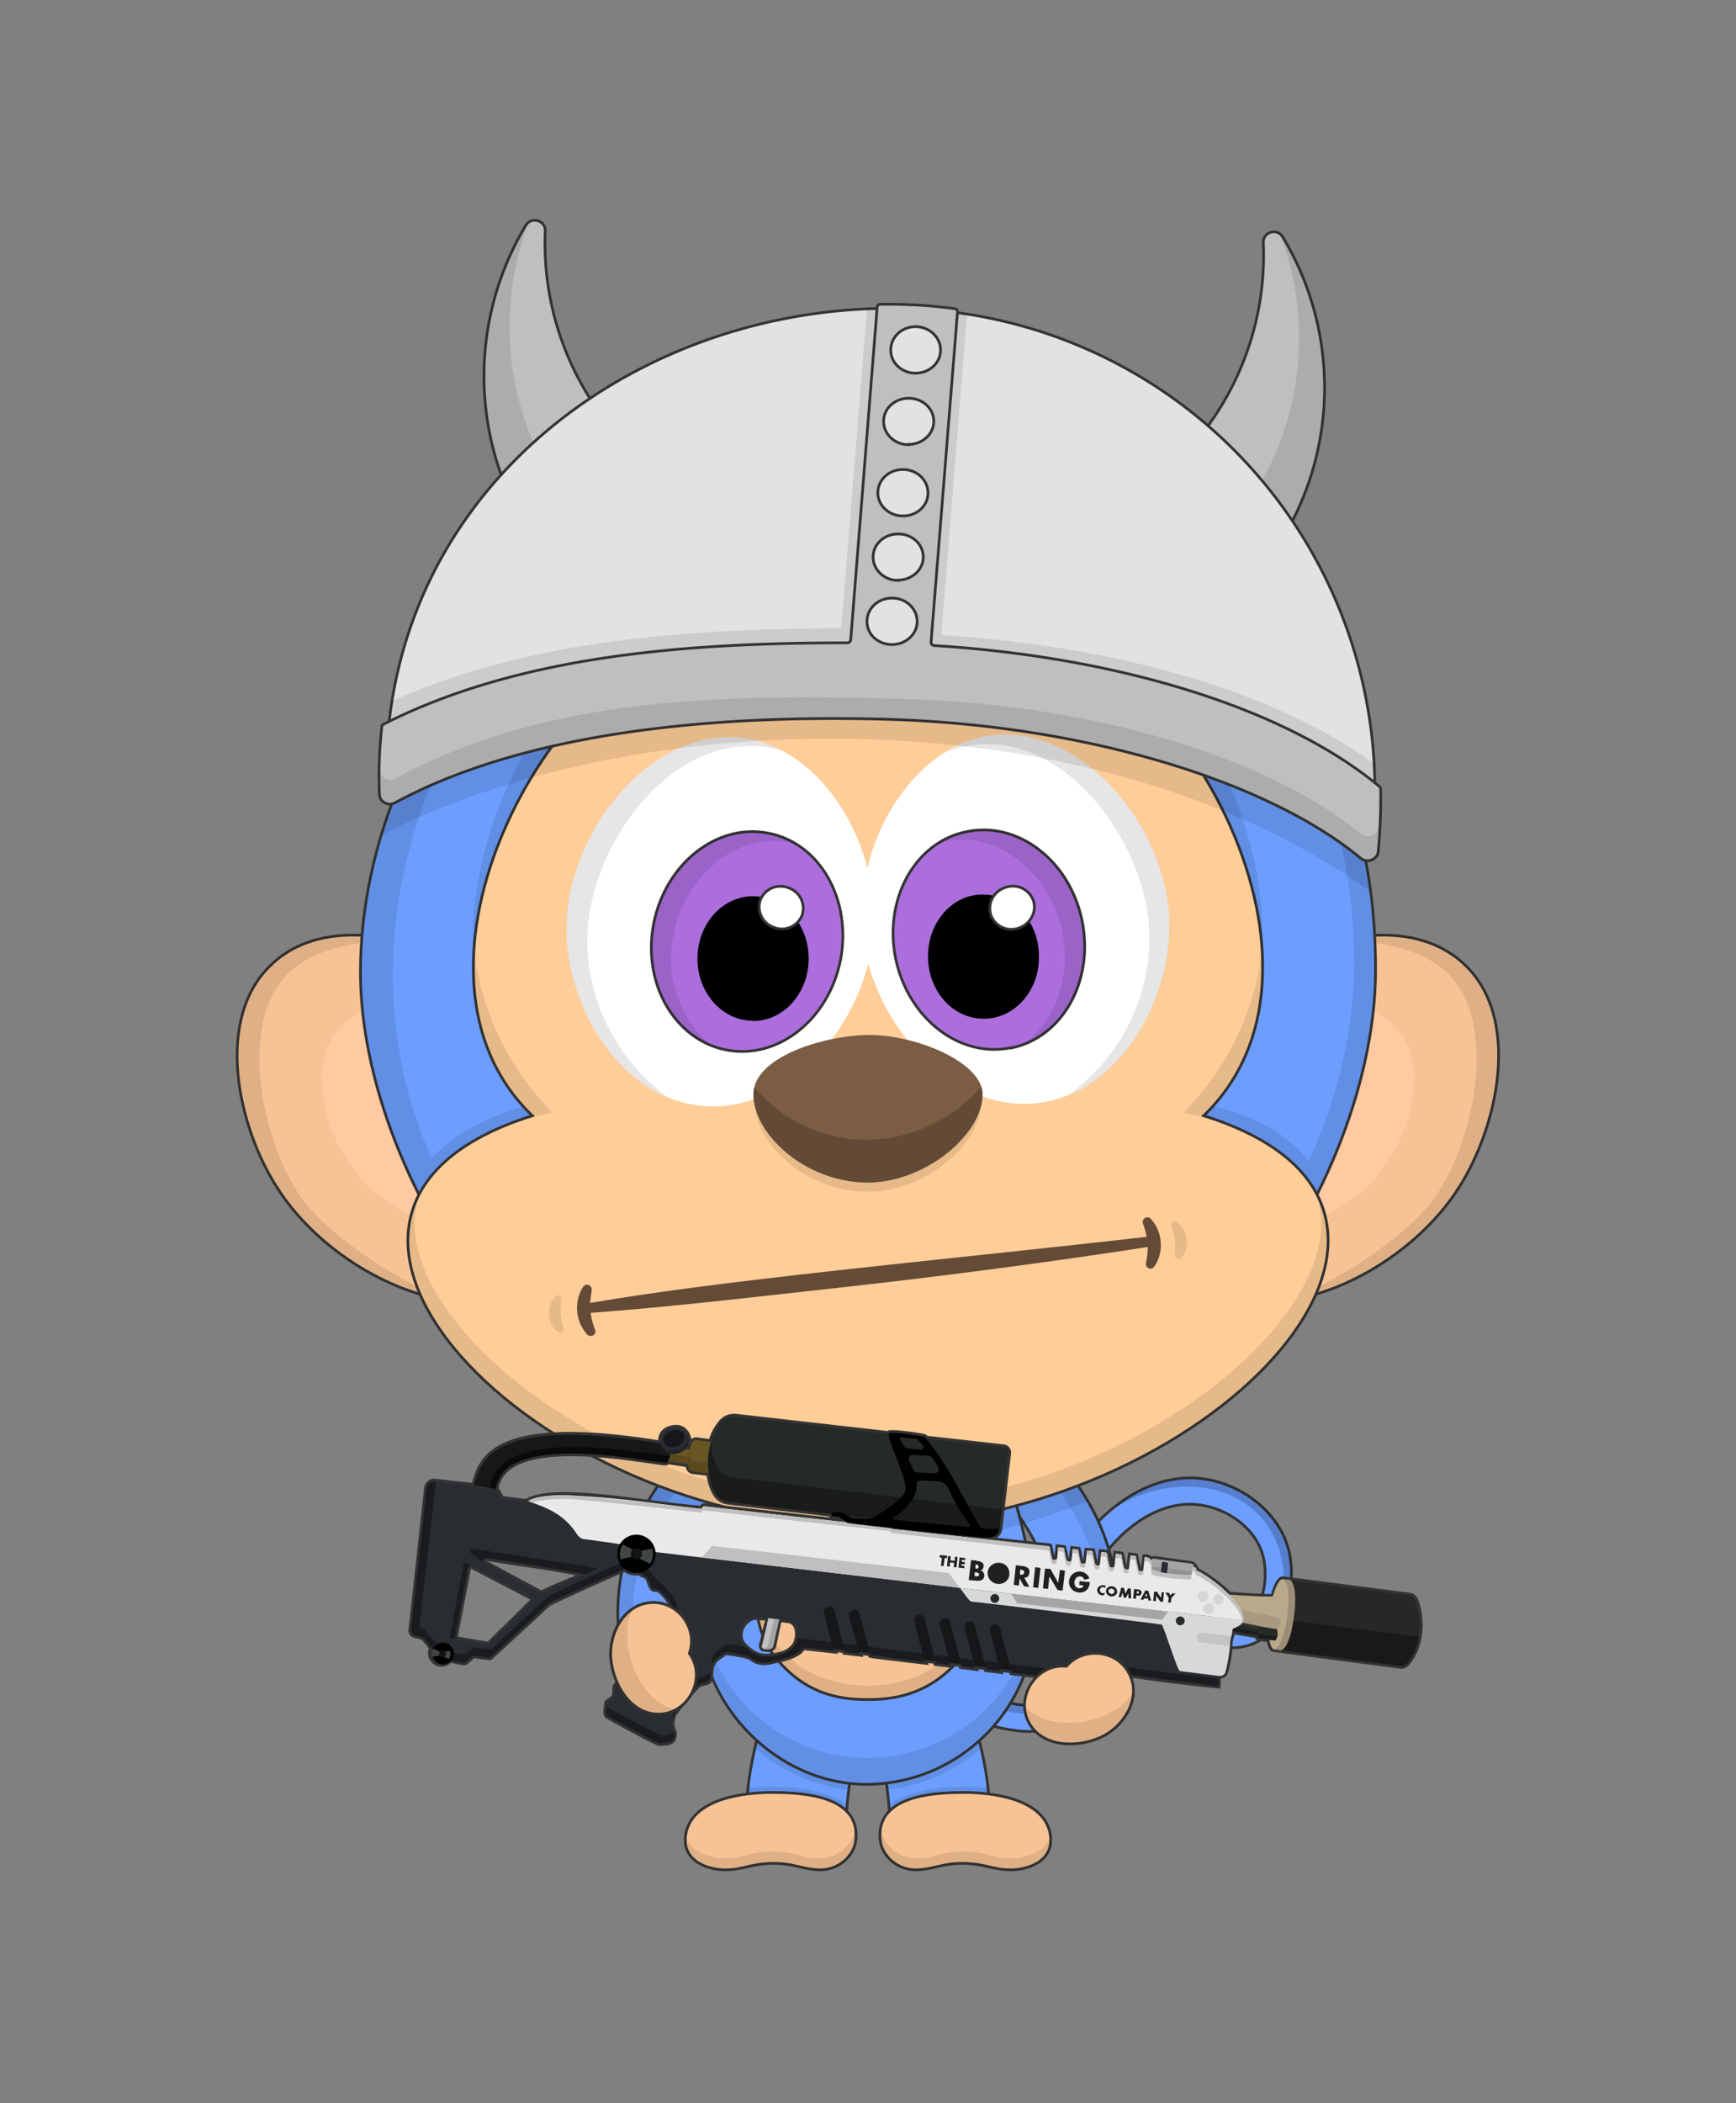 <svg fill="none" height="620" viewBox="0 0 512 620" width="512" xmlns="http://www.w3.org/2000/svg"><rect x="0" y="0" width="512" height="620" fill="#808080" stroke="none"/><clipPath id="a"><path d="M0 0h512v620H0z"/></clipPath><g clip-path="url(#a)"><path d="M298.6 510c-7.8-1.1-17.8-5-30.5-11.7a4 4 0 0 1-1.6-5.3 4 4 0 0 1 5.3-1.6 94.1 94.1 0 0 0 28 11c4.4.6 7.7.1 9.6-1.5 2-1.9 1.9-5.1 1.3-11.2-.6-7.2-1.4-16 3-26.3 7-15.5 23.9-30.2 41.8-27.4 11.4 1.8 22.3 10.3 24.8 21.8 2 9.8-1 23.3-11.4 27-7 2.5-15-.3-20.3-5a4 4 0 0 1-.5-5.4 4 4 0 0 1 5.5-.4s6.8 5.6 12.6 3.5c6.7-2.4 7.7-12.2 6.5-18-1.8-8.5-10.2-14.6-18.4-15.8-14.4-2.3-28 10.6-33.4 22.8-3.7 8.4-3 15.9-2.5 22.5.7 6.8 1.2 13.2-4 17.7-4.2 3.8-10.3 4.2-15.8 3.3z" fill="#6c9eff" stroke="#333" stroke-miterlimit="10" stroke-width=".8"/><path d="M378 459.7c1.7 7.9.2 17.7-5.9 23.6 8-5.3 10.1-16.7 8.2-25.5-2.5-11.5-13.4-20-24.7-21.8a36 36 0 0 0-28.2 9.5c17.7-12.6 45.5-9.4 50.6 14.2z" fill="#000" fill-opacity=".2"/><path d="M367.3 477.1c-4.2 4.9-11.7 2.4-16-1.3a3.9 3.9 0 0 0-3.5-.7 3.9 3.9 0 0 1 6-1c3.3 3 9.2 5.3 13.5 3zM267.5 492c.5-.5 2.4-1.5 3.5-1l3.9 2c7.6 3.7 19.7 9.7 28.5 9.7 7.7 0 8.4-3.9 7.3-14.1l.5 2c1.5 5.8 3.7 14.6-7.8 14.6-12.7 0-32.4-11-36-13.3z" fill="#000" fill-opacity=".2"/><path d="M192 487.8c5.6 0 10.2-5 9.6-10.6a47.1 47.1 0 0 1 10.2-30.8c6.7-9.3 13.9-14.4 8.3-20.5-5.5-6-17.9.6-24 9.3a65.6 65.6 0 0 0-13.8 44c.5 4.8 4 8.6 9.7 8.6z" fill="#6c9eff" stroke="#333" stroke-miterlimit="10" stroke-width=".8"/><path d="M186.7 474.2c0-17.4 14-43 30.3-50.3-20.2-3.2-38 36.2-34.5 54.6 1-1.9 3-3.7 4.2-4.3z" fill="#000" fill-opacity=".1"/><path d="M249.7 534.2c.8-13.5 4.3-24 7.3-32s6.6-22.5-6.6-25.8c-18.8-4.7-29.2 39.4-30 52.9-.4 7.9 5.8 17 13.8 17.5 7.3.4 15-4.9 15.5-12.6z" fill="#6c9eff" stroke="#333" stroke-miterlimit="10" stroke-width=".8"/><path d="M220.3 529.2c8-1 23-1 29.2 5.3l.2-2.3c-6.5-5.7-21.4-6.1-29.1-5l-.3 2zM222.8 515.4a49.3 49.3 0 0 0 27.5 12.1l.4-2.6a49.6 49.6 0 0 1-27.3-12.5l-.7 3z" fill="#000" fill-opacity=".1"/><path d="M262.3 534.2c-.8-13.5-4.2-24-7.3-32s-6.6-22.5 6.6-25.8c18.8-4.7 29.2 39.4 30 52.9.4 7.9-5.8 17-13.8 17.5-7.3.4-15-4.9-15.5-12.6z" fill="#6c9eff" stroke="#333" stroke-miterlimit="10" stroke-width=".8"/><path d="M291.7 529.2c-8-1-23-1-29.2 5.3l-.2-2.3c6.5-5.7 21.4-6.1 29.1-5l.3 2zM289.3 515.4a49.3 49.3 0 0 1-27.6 12.1l-.4-2.6a49.6 49.6 0 0 0 27.3-12.5c.3.9.5 2.3.6 3z" fill="#000" fill-opacity=".1"/><path d="M320 487.8c-5.6 0-10.2-5-9.6-10.6.8-9.9-2.9-20.5-10.2-30.8-6.7-9.3-13.9-14.4-8.3-20.5 5.5-6 17.9.6 24 9.3a65.6 65.6 0 0 1 13.8 44c-.5 4.8-4 8.6-9.7 8.6z" fill="#6c9eff" stroke="#333" stroke-miterlimit="10" stroke-width=".8"/><path d="M325.3 474.2c0-17.4-14-43-30.3-50.3 20.2-3.2 38 36.2 34.5 54.6-1-1.9-3-3.7-4.2-4.3z" fill="#000" fill-opacity=".1"/><path d="M431.6 284c17.3 15.8 10.3 48-1.4 66.2-16.6 26-54.8 42.4-74.3 28.6-20.4-14.5-17.7-60 6.1-83.6 17.8-17.7 51.8-27.6 69.6-11.2z" fill="#f7c394" stroke="#333" stroke-miterlimit="10" stroke-width=".8"/><path d="M411.5 302.6c10.3 10.6 4.7 30.5-3.3 41.5-11.4 15.7-36 24.6-47.7 15.2-12.3-9.9-9-38.3 6.9-52.3 11.8-10.4 33.6-15.3 44.1-4.4z" fill="#ffc9a1"/><path d="M430.2 350.2a76.9 76.9 0 0 1-53.7 33.6c16.5-3.9 40.3-20.8 47.5-32 11.7-18.3 18-52.6 1.4-66.3-5-4.1-17.7-10-35.2-7 21.3-6.6 34.5-1 41.4 5.5 17.3 15.8 10.3 48-1.4 66.2z" fill="#000" fill-opacity=".1"/><path d="M80.4 284C63 299.8 70 332 81.8 350.2c16.6 26 54.8 42.4 74.3 28.6 20.4-14.5 17.7-60-6-83.6-17.9-17.7-52-27.6-69.7-11.2z" fill="#f7c394" stroke="#333" stroke-miterlimit="10" stroke-width=".8"/><path d="M100.5 302.6c-10.3 10.6-4.7 30.5 3.3 41.5 11.4 15.7 36 24.6 47.7 15.2 12.3-9.9 9-38.3-6.9-52.3-11.8-10.4-33.6-15.3-44.1-4.4z" fill="#ffc9a1"/><path d="M81.8 350.2a76.9 76.9 0 0 0 53.7 33.6c-16.5-3.9-40.3-20.8-47.5-32-11.7-18.3-18-52.6-1.4-66.3 5-4.1 17.7-10 35.2-7-21.3-6.6-34.5-1-41.4 5.5-17.3 15.8-10.3 48 1.4 66.2z" fill="#000" fill-opacity=".1"/><path d="M256 395c23.9 0 34.1 20.9 40.3 38s9 34.2 9 45.3A50 50 0 0 1 256 526c-27.2.2-49.3-24-49.3-47.6a142 142 0 0 1 9-45.2c6.2-17.2 16.4-38.2 40.3-38.2z" fill="#6c9eff" stroke="#333" stroke-miterlimit="10" stroke-width=".8"/><path d="M256 526a50 50 0 0 1-49.3-52.3 49.4 49.4 0 0 0 49.3 44.5 49.8 49.8 0 0 0 49.3-44.5c1.9 27.9-22 52-49.3 52.2z" fill="#000" fill-opacity=".1"/><path d="M256 414.2a26.4 26.4 0 0 1 27 19.8c5.3 23 9.9 42.5.6 54.3S262.6 501 256 501c-7.4 0-18.3-1-27.6-12.8s-5-30 .6-54.2a26.4 26.4 0 0 1 27-19.8z" fill="#f7c394" stroke="#333" stroke-miterlimit="10" stroke-width=".8"/><path d="M256 501c-21 0-34.7-14.6-33-33.5.6 17.8 14.9 29.4 33 29.4s32.4-11.6 33-29.4c1.7 18.9-12 33.5-33 33.5zM317.2 436.8c-17.9 7-42 12.2-61.2 12.2s-40.2-4-61.2-12.2l-3.6 5.7c22 8.9 42.6 13.4 64.8 13.4s42.8-4.5 64.8-13.4l-3.6-5.7z" fill="#000" fill-opacity=".1"/><path d="M333.6 130c6.5-5.5-19.3-11.7-22.8-21.6-4.1-11.8 61.4 19.7 51.4 40.5-.7 1.6-8.6 14.6-64.7-3.7 61.7 20 108.4 62.5 108.2 141-.1 60.3-54.2 153.7-149.8 154.5-92.1.8-149.8-92.4-149.6-154.4.2-75.7 67-153.6 149.7-159.4 49.5-3.5 72.1 7.7 77.5 3.1z" fill="#6c9eff" stroke="#333" stroke-linecap="round" stroke-linejoin="round" stroke-width=".8"/><path d="M343.6 133.5c-4.6 10.1-32.8-6.2-82.3-2.7-101.3 7.1-174.7 119.5-134 210.6 10.5-10.9 23.4-14 27.5-15.3 1.2 1.3 2.7 2.7 3.2 3.4-12.6 3.9-27.2 12.4-33.5 24.3a151 151 0 0 1-18.1-67.5c.2-75.7 67-153.6 149.7-159.4 49.5-3.5 72 7.7 77.5 3.1 6.5-5.5-19.3-11.7-22.8-21.6-1.3-3.8 4.5-3.1 12.7.2-3.1-.4-4.8.3-4 2.5 3 7.8 28 14 24.1 22.4z" fill="#000" fill-opacity=".1"/><path d="M405.5 286.3c0 19.8-6 43.2-17.1 65.6a64 64 0 0 0-34.6-22.2l3.1-3.8c3.6.8 20 4.3 29 16.4a140.8 140.8 0 0 0 13.5-57.4c.2-81.3-54.8-121.7-101.9-139.7 61.7 20 108.2 62.5 108 141.1z" fill="#000" fill-opacity=".1"/><path d="M213.4 186.5c-46 0-103.1 97.5-56.4 142.4-89.2 28 0 120.8 99 120.8s188.2-92.9 99-120.8c46.7-45-10.3-142.4-56.4-142.4-19.6 0-30.3 9.1-42.6 18.1-12.3-9-23-18-42.6-18z" fill="#ffcd98" stroke="#333" stroke-width=".8"/><path d="M372.1 281.6c-2.4-47.8-41-95-74.6-95-20.9 0-33.5 12.7-41.5 18-6.4-4.3-20.5-18-41.6-18-39.6 0-74.1 57.8-74.7 96.5-3.5-41.6 28.4-104 75-104 24.1 0 37 11.5 41.3 16.4a54.2 54.2 0 0 1 41.4-16.5c46.1 0 78 59.2 74.7 102.6zM124 351.3c-21 38 51.9 98.3 132 98.3s154-61 131.7-98.9c14.8 34.7-55.6 93-131.7 93-75.6 0-145.7-57.6-132-92.4z" fill="#000" fill-opacity=".1"/><path d="M139.8 280.1a60.2 60.2 0 0 0 17.3 48.7c-1.6.5-3.2 1.2-4.7 1.8 3.5-1.1 6.8-2 10.6-2.6a81.1 81.1 0 0 1-23.2-47.9zM360 330.6c-3.4-1-7-1.9-11-2.6a81.3 81.3 0 0 0 23.3-48.4c1.2 18.4-3.6 36-17.3 49.2l5 1.8z" fill="#000" fill-opacity=".1"/><path d="M218.7 217.5c24 2.8 41.4 32.3 38.8 58.4-2.5 26-25.2 53-51.1 50-23.6-2.6-38.8-28.8-39.3-50.8-.7-29.5 24.9-60.7 51.6-57.6z" fill="#fff"/><path d="M247.9 283c3.4-17.8-6.1-34.5-21.3-37.4-15.2-3-30.3 9-33.8 26.6s6.2 34.4 21.4 37.3c15.2 3 30.3-9 33.7-26.6z" fill="#ac6edd" stroke="#333" stroke-miterlimit="10" stroke-width=".8"/><path d="M222 301c9.2 0 16.5-8.3 16.5-18.4 0-10.2-7.3-18.4-16.4-18.4s-16.4 8.2-16.4 18.4c0 10.1 7.3 18.3 16.4 18.3z" fill="#000"/><path d="M236.6 269.7a6.4 6.4 0 0 0-4.1-8 6.4 6.4 0 0 0-8.3 3.7 6.4 6.4 0 0 0 4.1 8 6.4 6.4 0 0 0 8.3-3.7z" fill="#fff" stroke="#333" stroke-miterlimit="10" stroke-width=".8"/><path d="M230.6 221.2c-31.7-8.7-58 28.9-57.4 57a58 58 0 0 0 23.6 45.2c-18-7.5-29.3-29.5-29.7-48.3-.7-29.5 24.9-60.7 51.6-57.6 4.2.5 8.2 1.7 11.9 3.7z" fill="#000" fill-opacity=".1"/><path d="M234.9 248.9c-17.5-5-33 10-36.2 26.4a33.4 33.4 0 0 0 11.2 33c-12.7-5-20.1-20-17-36 3.4-17.7 18.5-29.6 33.7-26.7 3 .6 5.7 1.7 8.3 3.3z" fill="#000" fill-opacity=".1"/><path d="M292.3 216.8c-24 3.2-40.8 33.1-37.8 59.1 3 25.9 26.2 52.6 52 49.2 23.5-3.1 38.3-29.6 38.4-51.6.2-29.5-26-60.2-52.6-56.7z" fill="#fff"/><path d="M298.4 308.9c15.2-3.2 24.4-20.1 20.7-37.7-3.7-17.6-19-29.3-34.2-26-15.1 3.1-24.4 20-20.7 37.6 3.8 17.6 19 29.3 34.2 26z" fill="#ac6edd" stroke="#333" stroke-miterlimit="10" stroke-width=".8"/><path d="M290.4 300.3c9-.1 16.3-8.5 16-18.6 0-10.1-7.6-18.2-16.7-18-9 0-16.2 8.4-16 18.6s7.6 18.2 16.7 18z" fill="#000"/><path d="M300.7 273.5c3.4-1.3 5.2-5 4-8.2a6.4 6.4 0 0 0-8.4-3.6 6.4 6.4 0 0 0-4 8.2c1.3 3.3 5 4.9 8.4 3.6z" fill="#fff" stroke="#333" stroke-miterlimit="10" stroke-width=".8"/><path d="M345 273.5c-.2 19.1-11.3 41.6-29.7 49.2a57.5 57.5 0 0 0 23.7-46.1c.2-28.5-28-66.9-59.8-55 4-2.5 8.4-4.1 13-4.8 26.8-3.5 52.9 27.2 52.7 56.7z" fill="#000" fill-opacity=".1"/><path d="M301.7 307.9c9.5-6.8 14.4-20 11.5-33.7-3.5-16.3-19.6-31.2-37-25.4 2.6-1.8 5.6-3 8.7-3.7 15.2-3.2 30.5 8.4 34.2 26 3.5 16.3-4.2 32-17.4 36.8z" fill="#000" fill-opacity=".1"/><path d="M242 551.2c5 0 9.8-3.7 10.4-8.7 1.4-12.8-14.6-14-23.4-14.1-8.8-.2-23.8 1.5-26.5 11.2-2.3 8.5 5.7 11.6 11.3 11.6 5.7 0 7.6-1.9 14.5-1.9 6 0 8.8 1.9 13.7 1.9z" fill="#f7c394" stroke="#333" stroke-miterlimit="10" stroke-width=".8"/><path d="M241.9 547.8c-5 0-7.8-2-13.8-2-6.8 0-8.8 2-14.4 2-4.4 0-10.2-1.9-11.5-6.7-1 7.3 6.3 10 11.6 10 5.7 0 7.6-1.8 14.5-1.8 6 0 8.8 1.9 13.8 1.9 6.6 0 11.3-5.3 10.2-12.5-.5 5.2-5.3 9-10.4 9z" fill="#000" fill-opacity=".1"/><path d="M270 551.2c-5 0-9.8-3.7-10.4-8.7-1.4-12.8 14.6-14 23.4-14.1 8.8-.2 23.8 1.5 26.5 11.2 2.3 8.5-5.7 11.6-11.3 11.6-5.7 0-7.6-1.9-14.5-1.9-6 0-8.8 1.9-13.7 1.9z" fill="#f7c394" stroke="#333" stroke-miterlimit="10" stroke-width=".8"/><path d="M270.1 547.8c5 0 7.8-2 13.8-2 6.8 0 8.8 2 14.4 2 4.4 0 10.2-1.9 11.5-6.7 1 7.3-6.3 10-11.6 10-5.7 0-7.6-1.8-14.5-1.8-6 0-8.8 1.9-13.7 1.9-6.7 0-11.4-5.3-10.3-12.5.5 5.2 5.3 9 10.4 9z" fill="#000" fill-opacity=".1"/><path d="M194.2 505.3c8.8 0 14.4-10.6 9.1-17.9 2.5-7-2.8-14.8-10.3-15-8.7-.2-13.7 9.1-12.8 17 .8 7.3 5.8 15.9 14 15.9z" fill="#f7c394" stroke="#333" stroke-miterlimit="10" stroke-width=".8"/><path d="M180.2 489.4c1 9 8.4 19.6 19.4 14.5-10.7-1.4-18.1-19.4-12.9-29.7-.8.6-2.1 1.3-4.2 4.2-2 3.4-2.8 7.2-2.3 11zM222.7 325.3c0 11.9 15.3 26.2 33.5 26 16.8 0 33.1-14.3 33.1-26 0-23.5-66.6-23.9-66.6 0z" fill="#000" fill-opacity=".1"/><path d="M222.2 322.6c0 11.8 15.5 26.1 34 26 17-.2 33.6-14.3 33.6-26 0-9.4-19.6-17.6-33.6-17.5-13 .1-34 6.4-34 17.5z" fill="#7a5d43"/><path d="M222.5 320.5a43.2 43.2 0 0 0 33.7 15.5 45.1 45.1 0 0 0 33.2-15.7c.3.8.4 1.5.4 2.3 0 11.6-16.6 25.8-33.6 26-18.5.2-34-14.2-34-26 0-.7 0-1.4.3-2.1z" fill="#000" fill-opacity=".2"/><path d="M317.8 505.3c-8.8 0-14.4-10.6-9.1-17.9-2.5-7 2.8-14.8 10.3-15 8.7-.2 13.7 9.1 12.8 17-.8 7.3-5.8 15.9-14 15.9z" fill="#f7c394" stroke="#333" stroke-miterlimit="10" stroke-width=".8"/><path d="M331.8 489.4c-1 9-8.4 19.6-19.4 14.5 10.7-1.4 18.1-19.4 12.9-29.7.8.6 2.1 1.3 4.2 4.2 2 3.4 2.8 7.2 2.3 11zM347.2 360.3c3.2 2.3 4 7.6 1.1 10.5-.6.6-2 .1-1.8-.8a18 18 0 0 0-1-8.5c-.2-.9.8-1.8 1.7-1.2zM163.8 382.2c-2.8 2.8-2.5 8.2.8 10.5.7.5 2-.3 1.6-1.2a18 18 0 0 1-.6-8.4c.1-1-1-1.7-1.8-1z" fill="#000" fill-opacity=".1"/><path d="M339.4 359.3c3.5 3.7 4 9.9 1 14.1-.8 1.3-2.8.3-2.4-1.2.3-1.5.5-3 .5-4.6-30.5 4.7-61.2 8.7-92 12.1-23.6 2.6-50 5.7-72.3 7.3.2 1.7.7 3.4 1.3 5 .6 1.3-1.2 2.5-2.3 1.4a11.7 11.7 0 0 1-1.2-14.1c1-1.3 2.7-.3 2.5 1.1l-.5 3.7c23.6-4 48.1-6.8 72-9.5 30.8-3.4 61.5-6.5 92.2-10a26 26 0 0 0-1.1-3.9c-.5-1.4 1.3-2.5 2.3-1.4z" fill="#634b37"/><path clip-rule="evenodd" d="m273 424 23.1 2.6c.8.1 1.4 1 1.3 1.8l-2.6 22.3c-.3 2.2-2.8 2.8-4.7 2.5-4.6-.3-17.3-1.6-27.2-2.7l.2.2 46.4 5.1.7 2.8c0 .5.1 1.1.7 1.2.7 0 .8 0 .9-1l.3-2.7 1.6.2.7 3.1c.3.9 1.4 1.3 1.6.2l.4-3 1.6.2c.3 1.2.3 2 .7 3.4.2.8 1.4 1 1.5 0l.4-3.1 1.6.1.8 3.7c.1.7 1.3.7 1.4.2l.4-3.6 1.6.2c.3.9.5 2.4.7 3.5.2.7.4.8.8.9.7 0 .8-.8.9-1.4l.3-2.7 1.6.2.8 3.7c.1 1 1.5.8 1.5.3l.4-3.7 1.5.2.8 3.6c.3 1.2 1.5 1 1.5.4l.5-3.7c.8 0 1.5.2 1.8 1 .2-.4.6-.5 1-.5l10.7 1.5c.8 0 1.5 1.3 1.7 2 1 .2 5.9 3.3 9.6 7 3.3.3 9.2.7 13 .7.8-3.2 2-5.4 3-5.2l37 4.8c1 0 1.6.7 2 1.4 2.2 6 1.7 13.4-2.4 18.5-.5.6-1.3 1-2.1.9l-37.2-4.9c2.2.3 7.7 1 0 0-.7 0-1.2-1.1-1.4-2.9l-3.1-.4c-.4 0-.4-.5-.4-.8-1.6-.2-6-.9-7.4-1.3l-.3 1.5c-.4 1-.5 2.2-.5 3-.1 2.2-.6 5.6-1.4 7.8-.1.4-.8 1-2 1l-.1 2.8c-8.7-.8-17.4-2-26-3.2l-2.8 3.9c-9.8-1.9-19.2-3-29-4.2l-3-.4-.2-.6-3.3-.4.1.6-4.1-.5-.2-.6-3.3-.4.2.6-4-.5-.1-.6-3.4-.4.2.6-4.2-.5-.1-.6-3.4-.4.2.6-15-1.8-1-.2-.2-.5-3.4-.4.2.5-4.2-.5-.1-.5-3.4-.4.2.5-9.1-1c-1.2 2.4-5.6 3.4-8.6 4-2.1.6-4.5.8-6.3-.7-1.5-1.2-7.9-1.8-7.9-1.8-4.2 2.8-4.3 3-4.5 7.8-.5 1.4-2.3 1-3.5 1.8-1 .7-7 7.9-7.3 8.7-.7 1.8-.8 3.4 0 5 .6 3.3-1.6 3.4-4.2 3.5-.6 0-15-7.7-15.5-8.2-.4-.6-.2-2.8.1-3.9 1.3-1 1.8-1.2 2-1.6.4-.7.2-2 .3-2.8.3-1.1 6.3-9 13-11.4 2.8-1 5.3-6.3 4.7-10a14 14 0 0 0-4.7-7.4c-.8-.2-1.5 0-1.9-.4-.7-.7-.8-2-1.6-3.3-.1-.2-1.3-.7-2.6-1.3-1.4.2-2.9-.2-4-1.1-3 1.2-21.5 9.5-22.6 10.3-1.1.9-16.9 15.7-17.2 15.8l-5.1-.6c-.2.5-2 2-2.4 2.1-.2.1-2.9-.4-4.2-.9a3.2 3.2 0 0 1-5.4-3.4l-1.8-2.2c-.9-1.3-1.8-1.1-3.3-1.6-.8-.2-1.2-1-1-1.8l4.6-41.6c.2-1.1 1.2-2 2.3-1.9l11.6 1.3c2-7 4.2-20.8 55.2-12.5-.3-1.5.1-3.6 2.7-4.4 3.3-1 4.7 1 5.2 2.4.6 1.6.2 2.7-.8 3.7l1.4.2c.1-.7.3-1.4.6-2 .2-.6.8-1 1.4-.9l4.2.6a15 15 0 0 1 3.2-6 5 5 0 0 1 4.3-1.5l45 5.1v-.2c.6-.5 9.7.7 10.5 1.1l.4.4zm-16.5 23.7-6.2-.8.7.5c.4.1 4.4.4 5.5.3zm-11.3-1.4-30.6-3.6a5 5 0 0 1-3.7-2.6c-1-1.7-1.5-3.7-1.8-5.8l-4.8-.6c-.9-.1-1.4-1.2-1.4-2l-6-.9c0 .2-.3.4-.7.4-8.7-.9-47.7-9-50 7.8.8.6 1.5 2.7 1.9 2.8l8.8 1.1c-.3 0-1.1-.2-1.1-.5 8.4-4.4 32.5.7 51.1 2.3l.5-.7h.5l41.7 4.7-2.2-1.6-2-.1-.2-.7zm128.2 33.5-1.7-.3c-.3 0-.4.4-.5.6l-5.4-1 .7-.8 6.9 1.5zM220 485.6c-3.4-2.7-1.5-7.9 2.4-8.9l4.2.3-2 8.2c0 .3.2.7.5.8.7.2 2.7.4 3-.7l1.7-8 2.9.4c3.4.6 3.1 6.2 1.1 8-1.7 1.8-4.2 2.3-6.4 2.5-3 .4-4.9-.3-7.4-2.6zm-85.9-2.5 4.1-21.3c.1-.3.4-.5.7-.3l18 9.4c.4.3.5.9.1 1.2l-12.9 12.7-10-1.7zm38.4-19c-11-2.3-18.5-3-29.1-4.8-.8 0-1.1 1-.5 1.4l16.7 9c3.7-1.8 8.6-3.8 13-5.5z" fill="#ff6a6a" fill-rule="evenodd" stroke="#333" stroke-width="1.6"/><path d="m196.6 430.4 9.1 1.2.5-3.9-9-1.2z" fill="#695624"/><path d="m196.9 428.6-.3 2.2 6.6.8.2-2.1z" fill="#5b4920"/><path d="m139.8 438 6.4 1c2.2-16.8 41.2-8.7 50-7.8 1.6.2 2-5.1.9-5.3-53.1-9-55.3 5-57.3 12.2z" fill="#161719"/><path d="M146.2 439c2.2-16.8 41.2-8.7 50-7.8.7 0 1.2-1 1.4-2.2-.2.2-.3.2-.5.2-9.2-1-50.3-9.2-52.7 9.5.5.1 1.1.3 1.8.3z" fill="#09090a"/><path d="m230.3 475.1-2.3 10.2c-.2 1-2.2 1-2.9.7a.7.7 0 0 1-.4-.8c.5-2 2.2-8.9 2.3-10.8.1-2.2 3.3.7 3.3.7z" fill="#c1c1c1"/><path d="M225 486c.7.4 2.8.3 3-.7l2.3-10.2c-1.5-1.4-3.9-2.3-1.5-.2l-2.3 10.2c-.1.6-1 .8-1.5.9z" fill="#a5a5a5"/><path d="m325.4 495.7-82.3-10-3-15.1 83.2 10z" fill="#161719"/><path clip-rule="evenodd" d="M121.2 480.2c0 .8.3 1.6 1.1 1.8 1.5.5 2.4.3 3.3 1.6.6.8 1.4 2 2.2 2.7-.6 3.9 2.7 4 4.4 2.8.6.2 4.7 1 5 .9s2-1.5 2.2-2l5.1.6c.3 0 16-15 17.2-15.8 1.1-.9 22.4-10.3 22.9-10.4.5-.1 6 2 6.3 2.5s1.3 3.1 1.5 3.3l2 .5a14 14 0 0 1 4.7 7.3c.6 3.7-2 9-4.8 10a29.8 29.8 0 0 0-12.9 11.4c-.2 1.9-.1 2.4-.4 2.8-.1.4-.6.6-1.9 1.6-.3 1-.5 3.3-.1 3.9.5.5 15 8.1 15.5 8.2 2.6 0 4.8-.2 4.3-3.4a6.2 6.2 0 0 1-.1-5c.2-1 6.3-8 7.3-8.8 1.2-.8 3-.4 3.5-1.8.2-4.9.3-5 4.5-7.8 0 0 6.4.6 7.9 1.8 1.8 1.5 4.2 1.3 6.3.8 3-.7 7.4-1.7 8.6-4.1l9 1-2.7-10.8c-.6-2.1 2.4-3.3 3-1.1l3.1 12.3 4.2.5c-.5-1.6-2.4-9.3-3-11-.4-2 2.6-2.8 3.1-.9l3.2 12.3 16 2-3-12c-.5-1.9 2.5-2.7 3-.7l3.4 13.1 4.2.5-3.1-11.9c-.5-1.9 2.6-2.7 3-.8l3.4 13.1 4 .5-3.1-11.8c-.5-2 2.6-2.8 3-.8l3.4 13 4.1.5-3-11.8c-.5-2 2.5-2.7 3-.7l3.4 13 28.4 3.4.5.7 3.1.4 2.8-3.9c8.9 1.2 17.3 2.4 26 3.2.8-9.2-2.6-19.8-4-28.7C305 461.6 197.5 448 148 441.8c-.4-.2-1.4-3-2.2-3l-17.7-2c-1.1-.2-2.1.7-2.3 1.8zm101.2-3.5c-3.9 1-5.8 6.2-2.4 8.9 2.5 2.3 4.3 3 7.4 2.6 2.2-.2 4.8-.7 6.4-2.4 2-2 2.3-7.5-1.1-8.1-1.5-.2-9.5-1.1-10.3-1zm-84.2-15-4.1 21.4 10 1.7 13-12.7c.3-.3.2-1-.2-1.2l-18-9.4a.5.5 0 0 0-.7.3zm34.3 2.5c-1.8.6-10.4 4.3-13 5.5l-16.6-9c-.6-.4-.3-1.5.5-1.4l20.6 2.9 8.5 2z" fill="#292c31" fill-rule="evenodd"/><path d="m377.8 486.5 35.2 4.6c.8 0 1.6-.3 2.1-.9 1.1-1.4 3-4.2 3.5-8.7a20 20 0 0 0-1.2-9.8c-.3-.7-1-1.3-1.8-1.4l-35.2-4.6s2.5 1 1.2 10.7-3.8 10.1-3.8 10.1z" fill="#262827"/><path d="M379.7 476.2c.7-5.7.2-10.5-1.3-10.7-1.4-.2-3.2 4.3-4 10-.6 5.8 0 10.6 1.4 10.7 1.4.2 3.1-4.3 3.9-10z" fill="#b8a98a"/><path d="M360.5 470c2.3 0 14.6 1.1 17.7.4.4 2.8-.6 9.4-1.6 10.5-2.4-1.5-12.7-2.7-13.1-3.6l-3-7.3z" fill="#b8a98a"/><path d="m362 473.7 1.5 3.6c.4 1 10.7 2 13.1 3.6.4-.5.9-2 1.2-3.7-3.6-1.4-13-2.6-15.8-3.5z" fill="#a89a80"/><path d="M372.1 480.2c-.9 0-6.8-1.2-7.3-1.4s-1.8 1.4-1.8 1.7 7.3 1.6 8.4 1.6c1 0 .7-2 .7-2z" fill="#252a28"/><path d="M363 480.5c0 .4 7.3 1.6 8.4 1.6.7 0 .8-.8.8-1.4-.1.3-.3.5-.7.5-1 0-6.7-1-8.1-1.4l-.4.7z" fill="#191c1b"/><path d="m339.9 464.1 10.7 1.4a1 1 0 0 0 1.2-.9l.3-2.5a1 1 0 0 0-1-1.2l-10.6-1.4a1 1 0 0 0-1.2 1l-.3 2.4a1 1 0 0 0 .9 1.2z" fill="#a5a5a5"/><path d="m339.2 460.6-.3 3c-.4 2.8 12.5 3.5 12.8 1.7l.3-3c0 .5-.6 1-1.2.8l-10.7-1.3a1 1 0 0 1-1-1.2z" fill="#939393"/><path d="m342.6 464.5 1 .2c.3 0 .5-.1.5-.3l.4-3.4c0-.2-.1-.4-.3-.4l-1-.2c-.3 0-.5.1-.5.3l-.4 3.4c0 .2 0 .4.3.4z" fill="#292c31"/><path d="M283.1 468.1c.3.3 2.8 4 3.3 4s55.6 6.6 56.2 6.8 4.6 13.6 5.4 13.7l11.1 1.4c1.7.2 2-.5 2.2-.8.3-.4 1.5-6.7 1.4-8 0-.8-.3-2 .3-2.7.5-.6.3-1.6.6-2.3.2-.3 3-1 3-2.6z" fill="#d8d8d8"/><path d="m354.1 484.1 8.7 1.2c0-1.2 0-2 .4-3l-8.7-1c-1.8-.1-2.2 2.6-.4 2.8z" fill="#c4c4c4"/><path d="M156 442.6c6 2.1 10.5 4 14.2 9.7.4.7 1.4 1.4 2 1.4 9.5 1.3 13.4 1.7 21 3.8 1 .2 89.6 10.4 90 10.6l83.5 9.5c.3-5.9-12.2-14.3-13.8-14.6-.2-.8-.2-1-1.2-1-.1 0-.1 2.4-.4 2.4-2.3 0-9.9-.3-11.7-1.7.3-3.6-.8-3.5-2-3.7l-.4 3.7c0 .6-.6.8-1 .8-1-.1-1-4.6-1.3-4.8l-1.5-.2-.4 3.7c0 .5-.7.6-1 .6-.8-.1-1.1-4.3-1.3-4.6l-1.6-.2-.4 3.6c0 .5-.7.8-1 .8-.8-.1-1.1-4.4-1.3-4.7l-1.6-.2-.4 3.5c0 .6-.7.6-1 .6-.9-.1-1-4-1.2-4.4l-1.6-.1-.4 3.4c0 .6-.8.6-1.1.5-1-.4-1-4-1.1-4.2l-1.6-.2-.4 3.4c0 .5-.8.3-1.1.3-.8-.3-1-3.7-1.2-4l-1.6-.2-.3 3.3c-.1.6-.8.6-1.2.5-.8-.3-.9-3.8-1-4l-46.5-5.2-.6-.6c-18.4-1.9-36.7-4-55-6.1l-.6.7c-2.3.4-46-7.2-51-2.1z" fill="#e9e9e9"/><path d="M359.3 473.1a1.6 1.6 0 1 0 0-3.2 1.6 1.6 0 0 0 0 3.2zM354.8 472.2a1.6 1.6 0 1 0 0-3.2 1.6 1.6 0 0 0 0 3.2zM356.5 475.8a1.6 1.6 0 1 0 0-3.2 1.6 1.6 0 0 0 0 3.2z" fill="#d6d6d6"/><path d="M348.1 479.1a1.3 1.3 0 1 0 0-2.6 1.3 1.3 0 0 0 0 2.6zM293.4 472.5a1.3 1.3 0 1 0 0-2.6 1.3 1.3 0 0 0 0 2.6z" fill="#252a28"/><path d="m300 472.6 42.8 4.9 1.6-2.4-46.2-5.3z" fill="#a5a5a5"/><path d="m207 459.1 76.1 9-3.3-4.4-69.8-8z" fill="#bfbfbf"/><path d="m377.8 486.5 35.2 4.6c.8 0 1.6-.3 2.1-.9a17 17 0 0 0 3.4-7.7l-37-4.7c-1.4 8.5-3.7 8.7-3.7 8.7z" fill="#181919"/><path d="m327 496.8.3.4 3 .4 2.9-3.9 9.1 1.2 16.7 2.2.3-.3v-1.9l-27-3.4-2.5 3.6-3-.4-.6-.7-28.6-3.5.8 2.5 28.5 3.8zM295 492.6l-4.1-.5-.7-2.5 4.2.5zM287.5 491.7l-3.9-.5-.7-2.5 4 .5zM280.3 490.8l-4.2-.5-.7-2.5 4.2.5zM272.8 489.9l-16-2-.8-2.5 16.1 2zM253.4 487.5l-4.2-.5-.7-2.5 4.2.5z" fill="#191b1e"/><path d="m371.3 483 4.6.5h.3c.6-1 .8-2.1.4-3.2l-.2-.1-4.7-.7-.3.2c-.4.8-.6 2.1-.4 3 0 .1.1.2.3.2z" fill="#252a28"/><path d="M371 482.7c0 .1.1.2.3.2l4.6.7c.1 0 .3 0 .3-.2.4-.6.7-1.3.6-2l-.4.8-.3.1-4.7-.6a.3.3 0 0 1-.3-.2v-1c-.2.8-.2 1.2-.1 2.2z" fill="#191c1b"/><path d="m375.8 486.2 2 .3s2.6-.3 3.8-10c1.3-9.8-1.2-10.8-1.2-10.8l-2-.2c1.5.2 2 5 1.3 10.7-.7 5.7-2.5 10.2-4 10z" fill="#9b8e78"/><path d="m157 443-1-.4c-1.1-.4 4.8-2.3 12.4-1.8s38.5 4 38.5 4l.5-.8c18.4 2.1 36.7 4.2 55.1 6.1l.6.6 46.4 5.1.8 3.6c0 .5 1.2.6 1.4.1v1.1c-.2.6-1.5.6-1.6 0l-.7-3.5-46.4-5.2-.6-.6c-18.4-1.9-36.8-4-55.1-6.1l-.5.7s-30.9-3.5-38.5-4c-5-.2-9.3.4-11.3 1zM334.8 459.9l-.8-.1h-.7l.2-1.3 1.4.2.9 4c0 .5 1.2.7 1.4.1v1.1c-.2.6-1.4.6-1.6 0zM337.5 460.2h.6c.4.1 1.7.5 1.4 3.7-.1.6 5 1.2 6 1.4 1 0 5.3.4 5.6.3.2 0 .4-1.4.3-1.4-1.6.2-10.2-.3-11.7-1.8.4-2.8-1-3.3-1.4-3.3l-.6-.1zM352.3 463.3c.2 0 .4 1 .4 1 1.5.2 12.5 7.5 13.7 13.3h.3c.3-5.9-12.2-14.3-13.8-14.6 0 0-.2-.9-.4-1h-.8l-.1 1.2h.7zM329 459.2l1.6.2.8 4c.1.5 1.4.6 1.5 0l.1-1.1c-.2.5-1.3.4-1.5-.2l-.8-3.9-1.6-.2zM326.2 459l-1.5-.2.2-1.2 1.5.1.8 3.9c.1.5 1.2.7 1.4.1v1.1c-.1.6-1.4.6-1.6 0zM320.5 458.3l1.5.2.8 3.7c.1.6 1.4.7 1.5 0l.1-1c-.2.5-1.3.3-1.4-.2l-.8-3.7-1.6-.2zM317.8 458l-1.6-.2.2-1.2 1.6.2.7 3.7c.1.5 1.3.6 1.5.1l-.1 1.1c-.1.7-1.4.5-1.5 0zM312 457.3l1.6.2.8 3.6c0 .6 1.4.7 1.4 0l.2-1c-.2.4-1.4.2-1.5-.3l-.7-3.5-1.7-.2z" fill="#bfbfbf"/><path d="m132.6 482.8 1.5.3 4.1-21.3c.1-.3.4-.5.7-.3l-1.4-.8a.5.5 0 0 0-.7.3z" fill="#191b1e"/><path d="m123.6 479.8 5-43c-1.7-.2-2.5.5-2.7 1.8l-4.7 41.6c0 .8.3 1.6 1.1 1.8 1.5.5 2.4.4 3.3 1.6 2.6 3.6 4.7 5.8 11.5 6.6l2.3-2.1c.3 0 4.8.6 5.1.5.2 0 4.4-4 8.6-7.9 4-3.7 8-7.5 8.6-7.9 1.1-.9 22.4-10.3 22.9-10.4s6 2 6.3 2.5 1.3 3.1 1.5 3.3l2 .5a13 13 0 0 1 4.8 8.3c2.9-6-5.4-10.3-8-14.5-.3-.4-5.8-2.6-6.3-2.5a487 487 0 0 0-22.9 10.4l-8.4 7.7c-4.3 4-8.6 8-8.8 8-.3.2-4.7-.4-5.1-.5-.2.5-1.9 1.8-2.2 2-5.5.1-9-2.8-11.5-6.4-.8-1-1.2-1-2.4-1.4zM209.9 490.9c-.2-3.2 1.5-4.3 3.9-5.9.5-.3.5-.3 1.1-.3 1.1.1 3.7.4 5.3 1 2.5 2.2 4.1 2.9 7.2 2.5 3.3-.2 7.2-1.6 7.9-5.3l10 1.2.6 2.5-9.1-1c-1.4 2.8-7.3 3.7-10 4.4-1.5.3-3.7 0-5-1-1.4-1.3-7.8-2-7.8-2-1.3 1-3.8 2.4-4.1 3.9zM198.5 506.1zM198.5 506.1c0-1.4 6.2-8.3 7.5-9.4.7-.4 1.3-.5 1.8-.7 1.3-.3 1.9-.5 1.8-3.1-1 1.2-3.3 1.4-4.5 2.6-2.8 2.9-7.2 7.4-6.6 10.6zM194.5 514c-.6-.2-15-7.8-15.5-8.3-.4-.5-.2-2.7 0-3.8 0 .7.1 1.2.3 1.4.5.5 15 8.1 15.5 8.2 1 0 3.5-.1 4-1 .5 3.2-1.7 3.3-4.3 3.4z" fill="#191b1e"/><path d="m142.7 460.5-3.6-2.5c-.6-.4-.3-1.5.5-1.4 0 0 35.7 5.3 36.6 5.8l-3.7 1.7c-10.1-2-18.9-3.2-29.1-4.8-.7 0-1 .7-.7 1.2z" fill="#191b1e"/><path d="M130.1 490.6a3.2 3.2 0 1 0 0-6.3 3.2 3.2 0 0 0 0 6.3z" fill="#000"/><path d="m130.3 487.1-.1.9 2.2 1.1a2.8 2.8 0 0 0 .3-2.5zM127.5 488.4l2.4-.5v-.9l-2-1c-.5.6-.7 1.6-.4 2.4z" fill="#414744"/><path d="M130.1 488.4a1 1 0 1 0 0-1.8 1 1 0 0 0 0 1.8z" fill="#121413"/><path d="M187.7 463.7a5.6 5.6 0 1 0 0-11.3 5.6 5.6 0 0 0 0 11.3z" fill="#000"/><path d="m188 457.4-.2 1.6 3.9 2a5 5 0 0 0 .6-4.5zM183 459.7l4.2-1 .2-1.5-3.7-1.9a5 5 0 0 0-.6 4.4z" fill="#414744"/><path d="M187.7 459.7a1.6 1.6 0 1 0 0-3.3 1.6 1.6 0 0 0 0 3.3z" fill="#121413"/><path d="M203.2 432.5c0 .6.5 1.1 1.1 1.2l4.8.6c1-2.8 3-6.6.7-9.2l-4.3-.6c-.6 0-1.2.3-1.4.8-.9 2.2-1.2 5-1 7.2z" fill="#695624"/><path d="M202.8 423.3c-.5-1.4-1.8-3.3-5-2.2-3 .8-3.2 3.3-2.7 5 1 2.6 3.7 3.2 6.1 1.6 1.5-1 2.3-2.5 1.6-4.4z" fill="#292c31"/><path d="M199.6 426.4c1.7-.6 2.7-2.1 2.2-3.4-.4-1.3-2.2-1.8-3.8-1.2-1.7.6-2.7 2.1-2.2 3.4.4 1.2 2.2 1.8 3.8 1.2z" fill="#161719"/><path d="M195.3 426.4c1.2 4.7 10.3 1.4 7.3-3.6.6 1.8-.4 3.1-1.7 4-1.8 1.1-4.7 1-5.6-.4z" fill="#202226"/><path d="m204.3 433.7 5.4.7v-3.1l-5-.6c-1.5-.2-1.3-2.2-1.2-3.3-.3 1.6-1.5 6 .8 6.3z" fill="#5b4920"/><path d="m214.6 442.7 78.5 9.3c.8.1 1.6-.5 1.7-1.3l2.6-22.3c.1-.9-.5-1.7-1.3-1.8l-79-9a5 5 0 0 0-4.2 1.5c-4.7 5.2-5.2 15-2 21a5 5 0 0 0 3.7 2.6z" fill="#252a28"/><path d="M214.6 442.7a5 5 0 0 1-3.7-2.6 20.7 20.7 0 0 1-1.1-15.3c0 3.7 1.1 10 5.7 10.6l78.5 9.4c.6 0 1.3-.3 1.6-.9l-.8 6.8c-.2.8-1 1.4-1.8 1.3z" fill="#191c1b"/><path d="m245.5 447 1.9.1 2.5 1.8c.3.2 32.2 3.8 40.2 4.3 2.4.3 4.4-.4 4.6-2.5-.7-.1-4.4.1-5.2-.2-.9-.3-8.2-14.9-10.6-18.4a68 68 0 0 0-6.2-8.5c-.8-.4-9.9-1.6-10.4-1.1-1.3 1 5.5 13.3 4.7 17-.5 2.7-9.4 8-10.5 8.2-1 .1-5-.2-5.5-.3-.5-.2-1.9-1.4-2.7-1.6-.7-.1-3 .1-3 .3-.2.2 0 .8.2.9zm26-19.7-4-.4a.9.9 0 0 1-.7-.4l-1.3-2c-.2-.4.1-.8.5-.8l3.9.4c.4 0 .8.3 1 .6l1.3 1.4c.4.5 0 1.3-.6 1.2zm4.1 7-5.4-.3a.9.9 0 0 1-.7-.5l-1.4-2.9c-.4-.8.2-1.8 1.1-1.7l4.3.2c.7 0 1.4.4 1.7 1l1.5 2.4c.5.8-.1 1.9-1.1 1.8zm-12.3 13.2c6.8-4.3 7.1-8.6 7-9.4-.1-1 .5-1.7 1.4-1.7l5.2.3c1.2.1 2.3 1 2.8 2.1a49 49 0 0 0 6.4 10.7c.2.2 0 .6-.3.6-3-.3-14-1.1-22.4-2.2-.2 0-.2-.3 0-.4z" fill="#000"/><g fill="#221f23"><path d="m277.2 458.4 2.1.2v.7h-.7l-.3 2.3h-.8l.3-2.4-.7-.1zM280.3 460l.1-1.2-.8-.1-.3 3 .8.1.1-1.2 1.2.1-.1 1.3h.8l.3-3-.8-.1v1.2zM345.2 470.3l-.5-.8h-1l1 1.5-.2 1.4h.8l.2-1.4 1.2-1.3h-1zM331 469.5l-.3 1.3h-.8l.8-2.8.8.1.4 1.7.8-1.6.8.1.1 2.9-.8-.1v-1.4l-.7 1.3h-.6z"/><path clip-rule="evenodd" d="m338.7 469 .8 2.8h-.8l-.1-.6h-1.2l-.2.4-.8-.1 1.4-2.7zm-.6.7-.4.8.7.1z" fill-rule="evenodd"/><path d="m340.9 472 .1-1.6 1.2 1.7.8.1.3-2.8h-.7l-.2 1.6-1.2-1.8h-.8l-.3 2.7zM283.5 461.5v-.4h1l.1-.6-1-.1.1-.6 1 .1v-.6l-1.7-.2-.3 3 1.7.2v-.7z"/><path clip-rule="evenodd" d="M336.7 469.5c0-.8-.8-1-1.4-1l-.8-.1-.3 2.8.8.1.1-1c1 .2 1.5 0 1.6-.8zm-.8 0c0-.3-.1-.4-.6-.5v.8c.4 0 .6 0 .6-.3zM327.7 470.6c.9.1 1.7-.5 1.8-1.3 0-.9-.6-1.6-1.5-1.7s-1.7.5-1.8 1.3.6 1.6 1.5 1.7zm0-.7c.5 0 1-.3 1-.7 0-.4-.3-.8-.8-.9s-.9.3-1 .7c0 .4.4.8.9.9z" fill-rule="evenodd"/><path d="m325.5 467.3.5.1v.8a.9.9 0 1 0-.1 1.2l-.2.6c0 .2-.5.3-.7.3-.7-.1-1.5-.8-1.4-1.7.1-.8 1-1.4 1.9-1.3zM305.3 462l1.6.2-.7 5.9-1.5-.2zM309.8 462.5l2.3 4.1.5-3.8 1.5.2-.7 5.9-1.5-.2-2.4-4-.4 3.7-1.5-.2.6-5.8z"/><path clip-rule="evenodd" d="m301.2 461.6-1.6-.2-.6 5.8 1.5.2.2-2.1 1.3 2.3 1.6.2-1.5-2.7c.7 0 1.4-.4 1.5-1.5.2-1.6-1.2-1.9-2.4-2zm-.3 1.1-.1 1.5c.3 0 1.2.1 1.3-.6 0-.8-.8-.9-1.1-.9z" fill-rule="evenodd"/><path d="M294.2 466.9c1.8.2 3.4-1 3.5-2.8s-1-3.2-2.8-3.4c-1.8-.2-3.4 1-3.6 2.7a3.2 3.2 0 0 0 2.9 3.5z"/><path clip-rule="evenodd" d="m288 460-1.6-.1-.7 5.9 1.6.1c1.4.2 2.8.2 3-1.3.1-1.1-.7-1.5-1-1.6l.1-.1c.3-.2.6-.4.7-1.2.1-1.3-1.3-1.5-2.2-1.6zm-.2 1.2c.4 0 .9.1.8.7 0 .6-.5.5-.9.5v-1.2zm-.3 2.3-.1 1.1h.2c.4.1 1.1.2 1.2-.4 0-.6-.7-.7-1.2-.7h-.1z" fill-rule="evenodd"/><path d="M321.4 466.4c0 2.2-1.7 3.3-3.4 3a3 3 0 0 1-2.7-3.3 3.1 3.1 0 0 1 6-.8l-1.5.4c-.2-.6-.6-1-1.2-1-.9-.1-1.6.6-1.7 1.6s.4 1.8 1.3 1.9c.6 0 1.3-.2 1.3-.8l-1.2-.2.1-1.1z"/></g><path d="M194.2 505.3c8.8 0 14.4-10.6 9.1-17.9 2.5-7-2.8-14.8-10.3-15-8.7-.2-13.7 9.1-12.8 17 .8 7.3 5.8 15.9 14 15.9z" fill="#f7c394" stroke="#333" stroke-miterlimit="10" stroke-width=".8"/><path d="M180.2 489.4c1 9 8.4 19.6 19.4 14.5-10.7-1.4-18.1-19.4-12.9-29.7-.8.6-2.1 1.3-4.3 4.3a17.7 17.7 0 0 0-2.2 10.9z" fill="#000" fill-opacity=".1"/><path d="M303.6 508.1c-4.4-7.6 1.9-17.8 10.9-16.9 4.8-5.6 14.2-5 18.1 1.4 4.6 7.4-.9 16.4-8.1 19.6-6.8 3-16.7 3-20.9-4.1z" fill="#f7c394" stroke="#333" stroke-miterlimit="10" stroke-width=".8"/><path d="M324.5 512.2c-8.4 3.7-21.3 2.6-22.4-9.5 6.6 8.6 26 5.9 32.2-3.8-.1 1 0 2.5-1.6 5.8-2 3.4-4.8 6-8.2 7.5zM404 262.6c-84.6-60-219.6-53.9-291.5-16.4.6-2.8 2.6-8.1 3.5-11 45.6-24.7 98.5-33.8 149.6-32.5 56.4 1.4 110.2 27 137 49.5.3 3 1.4 8 1.4 10.4z" fill="#000" fill-opacity=".1"/><path d="M327.6 150.5a85.4 85.4 0 0 0 45-79c-.1-3.1 4-4.4 5.7-1.7a86.2 86.2 0 0 1-32.3 120c-5-12.7-14.7-32-18.3-39.3z" fill="#bfbfbf" stroke="#333" stroke-miterlimit="10" stroke-width=".8"/><path d="M346 189.9a49.8 49.8 0 0 1-19.3-9.3 86.2 86.2 0 0 0 50.7-111.8c32.1 49.3 0 109.4-31.4 121z" fill="#000" fill-opacity=".1"/><path d="M205.8 147a85.4 85.4 0 0 1-45-78.8c.2-3.2-4-4.5-5.7-1.8a86.2 86.2 0 0 0 32.3 120c5-12.7 14.8-32 18.4-39.3z" fill="#bfbfbf" stroke="#333" stroke-miterlimit="10" stroke-width=".8"/><path d="M187.4 186.5a49.7 49.7 0 0 0 19.3-9.3A86.2 86.2 0 0 1 156 65.4c-32 49.3 0 109.4 31.4 121z" fill="#000" fill-opacity=".1"/><path d="M404.5 250c-53.8-55.2-228.6-62.1-290.6-16.7-2.5-86.5 70.8-141.8 147.6-142.4a142.2 142.2 0 0 1 143 159z" fill="#e2e2e2" stroke="#333" stroke-miterlimit="10" stroke-width=".8"/><path d="M258.6 91c-1.2 16-5.9 87-8 98.2-32.8 0-104.3 8-135.8 23.5l.8-6c40.4-18.3 88-21.3 131.6-21.5a1 1 0 0 0 1-.9l7.5-93.3h3zM405 230.5c-31.1-24.9-98.5-36.1-131.9-38.8 2.3-32.4 8-84.5 9.2-99.5l2.9.5-7.5 93.6c0 .5.4 1 .9 1 51.4 3.2 98 16.9 126.3 37.6l.2 5.6z" fill="#000" fill-opacity=".1"/><path d="M406.5 251c-.2 2.4-3.3 3.6-5.2 2-27-22.4-81-39.5-141.2-41-32.3-.8-98 0-143.5 24.6-2 1.2-4.7-.2-4.7-2.4-.3-6.7 0-13.4.7-20 0-.3.2-.5.5-.7 41-20.8 91.6-24 136.8-24a1 1 0 0 0 1-.9l7.8-98c0-.5.4-.9 1-.9 7.2-.1 14.6.3 21.9 1.3.4 0 .8.4.8.9l-7.8 97.4c0 .5.4 1 .9 1 54.7 3.4 103.8 18.6 131.4 41.6a1 1 0 0 1 .3.7 172 172 0 0 1-.7 18.4z" fill="#bfbfbf" stroke="#333" stroke-miterlimit="10" stroke-width=".8"/><path d="M270 110c4.1 0 7.4-3 7.4-6.8s-3.3-6.9-7.4-6.9-7.3 3.1-7.3 6.9c0 3.8 3.3 6.8 7.3 6.8zM268 131c4 0 7.4-3 7.4-6.8s-3.3-6.8-7.4-6.8-7.4 3-7.4 6.8 3.3 6.9 7.4 6.9zM266.3 152.1c4.1 0 7.4-3 7.4-6.8s-3.3-6.9-7.4-6.9-7.4 3-7.4 6.9c0 3.7 3.3 6.8 7.4 6.8zM264.9 171c4 0 7.4-3 7.4-6.8s-3.3-6.8-7.4-6.8-7.4 3-7.4 6.8 3.3 6.9 7.4 6.9zM263.1 190c4 0 7.4-3 7.4-6.8s-3.3-6.9-7.4-6.9-7.4 3-7.4 6.9 3.3 6.8 7.4 6.8z" fill="#e2e2e2" stroke="#333" stroke-miterlimit="10" stroke-width=".8"/><path d="M406.5 251c-.2 2.4-3.3 3.6-5.2 2-27-22.4-77.3-38-135.5-40.7-39.4-1.9-102.8-.1-149.2 24.3-2 1.2-4.7-.2-4.7-2.4v-8c0 2.5 2.2 4.7 4.7 3.3 45.7-24.7 98-24.8 149.2-23.5 56.3 1.4 108.6 17.4 135.5 39.8 2 1.6 5 .5 5.2-2 .4-3.8.6-7.6.7-11.4.2 5.5-.2 13.1-.7 18.6z" fill="#000" fill-opacity=".1"/></g></svg>